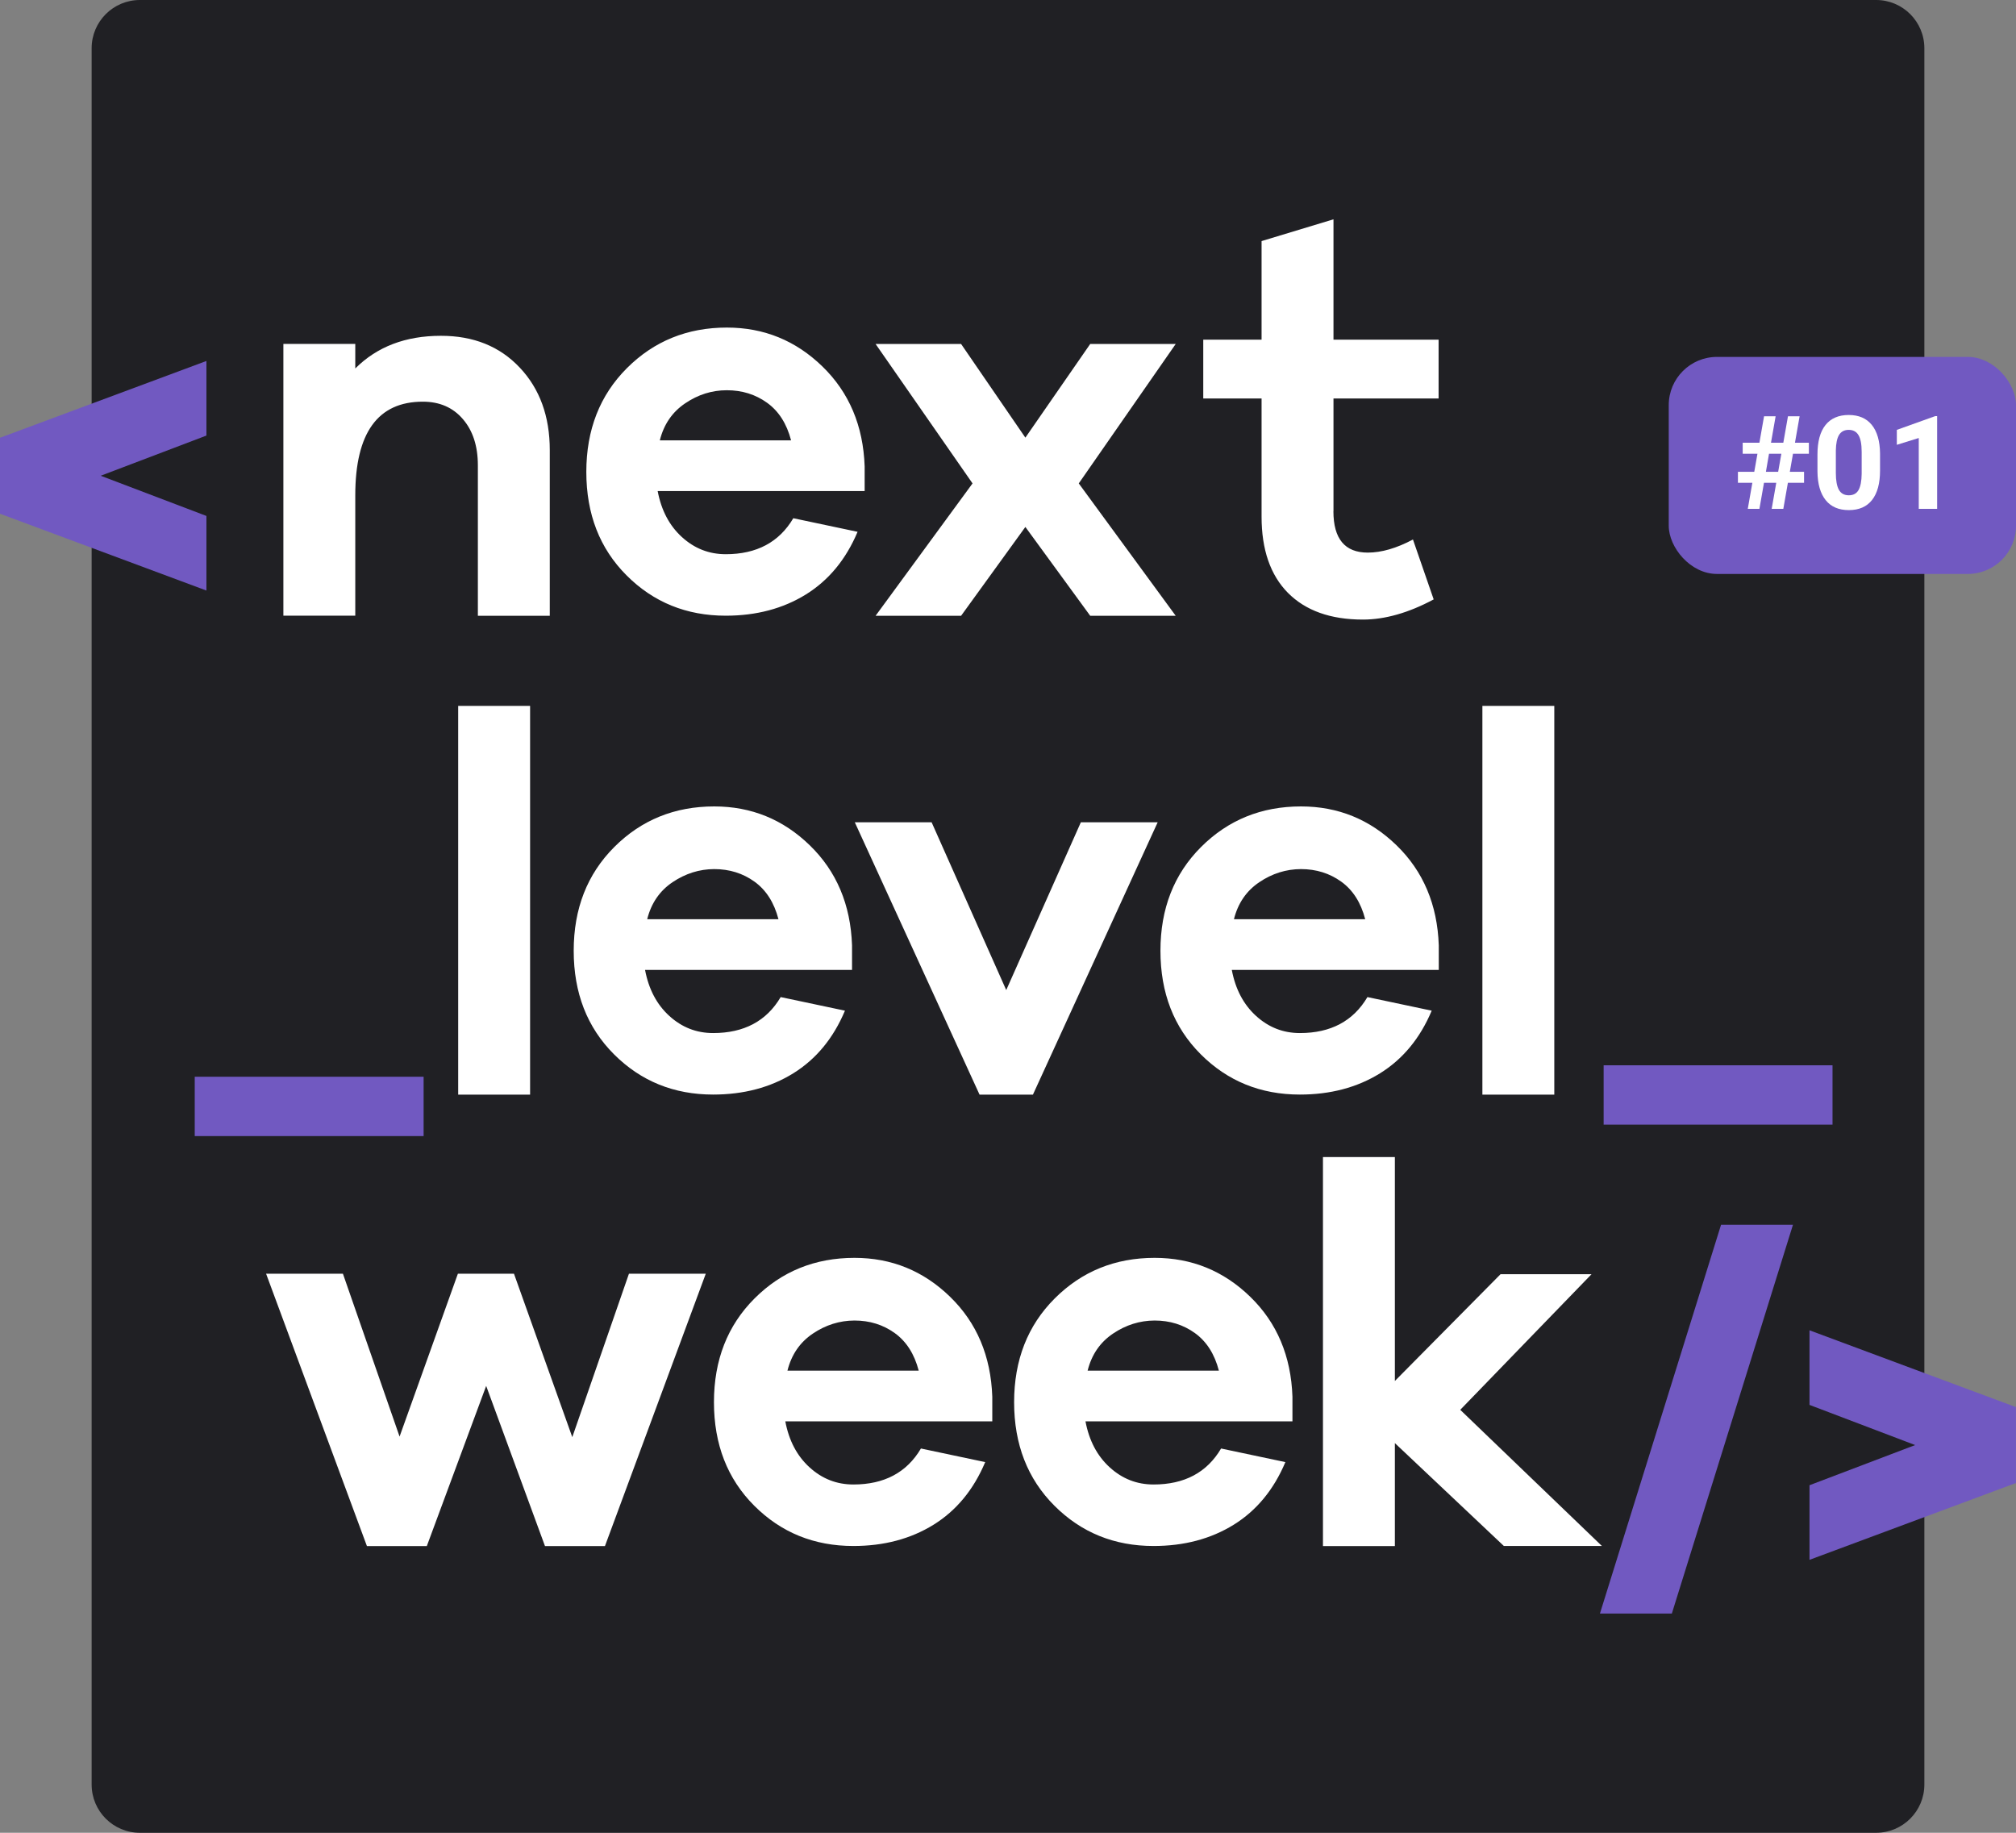 <svg width="209" height="190" viewBox="0 0 209 190" fill="none" xmlns="http://www.w3.org/2000/svg">
<rect x="0" y="0" width="209" height="190" fill="#808080" stroke="none"/>
<path d="M194.5 0H14.5C11.739 0 9.5 2.239 9.5 5V185C9.5 187.761 11.739 190 14.5 190H194.5C197.261 190 199.5 187.761 199.5 185V5C199.5 2.239 197.261 0 194.5 0Z" fill="#202024"/>
<path fill-rule="evenodd" clip-rule="evenodd" d="M138.236 52.996C138.236 55.859 139.423 57.287 141.795 57.287C143.223 57.287 144.785 56.834 146.482 55.929L148.631 62.139C146.035 63.529 143.587 64.23 141.291 64.23C137.943 64.23 135.354 63.306 133.524 61.463C131.7 59.62 130.788 56.981 130.788 53.557V41.309H124.743V35.214H130.788V24.993L138.243 22.736V35.214H149.141V41.309H138.243V52.996H138.236ZM89.639 50.905H68.181C68.557 52.9 69.392 54.488 70.693 55.674C71.994 56.86 73.505 57.453 75.24 57.453C78.441 57.453 80.775 56.209 82.242 53.723L88.906 55.132C87.7 57.995 85.915 60.156 83.543 61.629C81.17 63.095 78.403 63.828 75.24 63.828C71.172 63.828 67.747 62.439 64.961 59.652C62.174 56.866 60.784 53.289 60.784 48.922C60.784 44.554 62.187 40.971 64.992 38.166C67.798 35.36 71.254 33.958 75.355 33.958C79.194 33.958 82.497 35.303 85.264 37.994C88.032 40.684 89.492 44.14 89.639 48.354V50.905ZM71.031 41.813C69.692 42.718 68.819 43.993 68.404 45.651H82.012C81.559 43.917 80.73 42.623 79.525 41.755C78.32 40.888 76.93 40.455 75.348 40.455C73.805 40.455 72.37 40.907 71.031 41.813ZM53.89 38.115C55.963 40.314 56.996 43.171 56.996 46.671V63.835H49.541V48.246C49.541 46.25 49.025 44.65 47.985 43.445C46.952 42.24 45.569 41.641 43.834 41.641C39.166 41.641 36.832 44.88 36.832 51.351V63.828H29.378V35.654H36.832V38.198C39.09 35.941 42.049 34.812 45.696 34.812C49.089 34.806 51.818 35.909 53.89 38.115ZM113.023 63.835H121.886L111.837 50.114L121.886 35.66H113.023L106.301 45.37L99.638 35.66H90.774L100.824 50.114L90.774 63.835H99.638L106.301 54.628L113.023 63.835ZM47.5 73.175V113.477H54.955V73.175H47.5ZM88.331 100.547H66.873C67.249 102.543 68.084 104.13 69.385 105.316C70.686 106.502 72.197 107.095 73.932 107.095C77.133 107.095 79.467 105.852 80.934 103.365L87.597 104.774C86.392 107.637 84.607 109.798 82.234 111.271C79.862 112.738 77.095 113.471 73.932 113.471C69.863 113.471 66.439 112.081 63.652 109.295C60.866 106.508 59.476 102.932 59.476 98.564C59.476 94.197 60.879 90.613 63.684 87.808C66.49 85.003 69.946 83.6 74.047 83.6C77.885 83.6 81.189 84.945 83.956 87.636C86.724 90.326 88.184 93.782 88.331 97.997V100.547ZM69.723 91.455C68.384 92.36 67.51 93.636 67.096 95.293H80.704C80.251 93.559 79.422 92.265 78.217 91.398C77.012 90.531 75.622 90.097 74.04 90.097C72.503 90.103 71.062 90.556 69.723 91.455ZM88.618 85.245L101.55 113.477H107.085L120.017 85.245H112.053L104.317 102.638L96.582 85.245H88.618ZM149.159 100.547H127.701C128.077 102.543 128.913 104.13 130.214 105.316C131.515 106.502 133.026 107.095 134.76 107.095C137.961 107.095 140.295 105.852 141.762 103.365L148.426 104.774C147.221 107.637 145.435 109.798 143.063 111.271C140.691 112.738 137.923 113.471 134.76 113.471C130.692 113.471 127.268 112.081 124.481 109.295C121.694 106.508 120.304 102.932 120.304 98.564C120.304 94.197 121.707 90.613 124.513 87.808C127.319 85.003 130.775 83.6 134.875 83.6C138.714 83.6 142.017 84.945 144.785 87.636C147.552 90.326 149.012 93.782 149.159 97.997V100.547ZM130.552 91.455C129.212 92.36 128.339 93.636 127.924 95.293H141.532C141.08 93.559 140.251 92.265 139.046 91.398C137.84 90.531 136.45 90.097 134.869 90.097C133.326 90.103 131.884 90.556 130.552 91.455ZM153.68 73.175V113.477H161.135V73.175H153.68ZM62.716 160.276H56.498L50.402 143.673L44.249 160.276H38.038L27.586 132.044H35.551L41.424 148.927L47.469 132.044H53.285L59.33 148.984L65.203 132.044H73.168L62.716 160.276ZM81.413 147.346H102.871V144.795C102.724 140.581 101.264 137.125 98.496 134.435C95.729 131.744 92.425 130.399 88.587 130.399C84.486 130.399 81.03 131.801 78.224 134.607C75.418 137.412 74.016 140.995 74.016 145.363C74.016 149.73 75.406 153.307 78.192 156.093C80.979 158.88 84.403 160.269 88.472 160.269C91.635 160.269 94.402 159.536 96.775 158.07C99.147 156.597 100.932 154.436 102.137 151.573L95.474 150.164C94.007 152.65 91.673 153.894 88.472 153.894C86.737 153.894 85.226 153.301 83.925 152.115C82.624 150.929 81.789 149.341 81.413 147.346ZM81.636 142.092C82.05 140.434 82.924 139.159 84.263 138.254C85.596 137.355 87.037 136.902 88.58 136.896C90.162 136.896 91.552 137.329 92.757 138.196C93.962 139.063 94.791 140.358 95.244 142.092H81.636ZM133.989 147.346H112.532C112.908 149.341 113.743 150.929 115.044 152.115C116.345 153.301 117.856 153.894 119.591 153.894C122.792 153.894 125.126 152.65 126.592 150.164L133.256 151.573C132.051 154.436 130.265 156.597 127.893 158.07C125.521 159.536 122.754 160.269 119.591 160.269C115.522 160.269 112.098 158.88 109.311 156.093C106.525 153.307 105.134 149.73 105.134 145.363C105.134 140.995 106.537 137.412 109.343 134.607C112.149 131.801 115.605 130.399 119.705 130.399C123.544 130.399 126.847 131.744 129.615 134.435C132.383 137.125 133.843 140.581 133.989 144.795V147.346ZM115.382 138.254C114.043 139.159 113.169 140.434 112.755 142.092H126.363C125.91 140.358 125.081 139.063 123.876 138.196C122.671 137.329 121.281 136.896 119.699 136.896C118.156 136.902 116.715 137.355 115.382 138.254ZM144.607 160.276V149.603L155.907 160.269H166.071L151.385 146.153L164.994 132.095H155.562L144.607 143.163V119.949H137.152V160.276H144.607Z" fill="white"/>
<path fill-rule="evenodd" clip-rule="evenodd" d="M21.401 45.154V37.42L0.042 45.367L0 45.351V45.383V53.257V53.289L0.042 53.273L21.401 61.221V53.487L10.44 49.32L21.401 45.154ZM187.593 161.704V153.97L198.545 149.807L187.593 145.643V137.909L208.943 145.854L208.994 145.835V145.873V153.741V153.779L208.943 153.76L187.593 161.704ZM166.25 110.438V116.59H189.978V110.438H166.25ZM20.188 117.778V111.625H43.916V117.778H20.188ZM178.423 126.968L165.867 167.27H173.322L185.878 126.968H178.423Z" fill="#7159C1"/>
<rect x="173" y="37" width="36" height="22.5" rx="5" fill="#7159C1"/>
<path d="M184.147 50.047H182.875L182.4 52.75H181.194L181.668 50.047H180.172V48.914H181.866L182.196 47.041H180.666V45.895H182.4L182.881 43.152H184.081L183.6 45.895H184.878L185.36 43.152H186.566L186.085 45.895H187.528V47.041H185.88L185.551 48.914H187.027V50.047H185.353L184.878 52.75H183.672L184.147 50.047ZM183.072 48.914H184.344L184.674 47.041H183.395L183.072 48.914Z" fill="white"/>
<path d="M194.905 48.782C194.905 50.109 194.63 51.124 194.081 51.827C193.531 52.53 192.727 52.882 191.668 52.882C190.622 52.882 189.822 52.537 189.269 51.847C188.715 51.157 188.431 50.168 188.418 48.881V47.114C188.418 45.774 188.695 44.756 189.249 44.062C189.807 43.368 190.609 43.02 191.655 43.02C192.701 43.02 193.5 43.365 194.054 44.055C194.608 44.741 194.891 45.727 194.905 47.015V48.782ZM193 46.844C193 46.048 192.89 45.471 192.67 45.11C192.455 44.745 192.116 44.563 191.655 44.563C191.207 44.563 190.875 44.737 190.659 45.084C190.448 45.426 190.336 45.965 190.323 46.699V49.032C190.323 49.815 190.429 50.397 190.64 50.779C190.855 51.157 191.198 51.346 191.668 51.346C192.134 51.346 192.47 51.164 192.677 50.799C192.883 50.434 192.991 49.876 193 49.124V46.844Z" fill="white"/>
<path d="M200.824 52.75H198.919V45.407L196.645 46.112V44.563L200.62 43.139H200.824V52.75Z" fill="white"/>
</svg>

